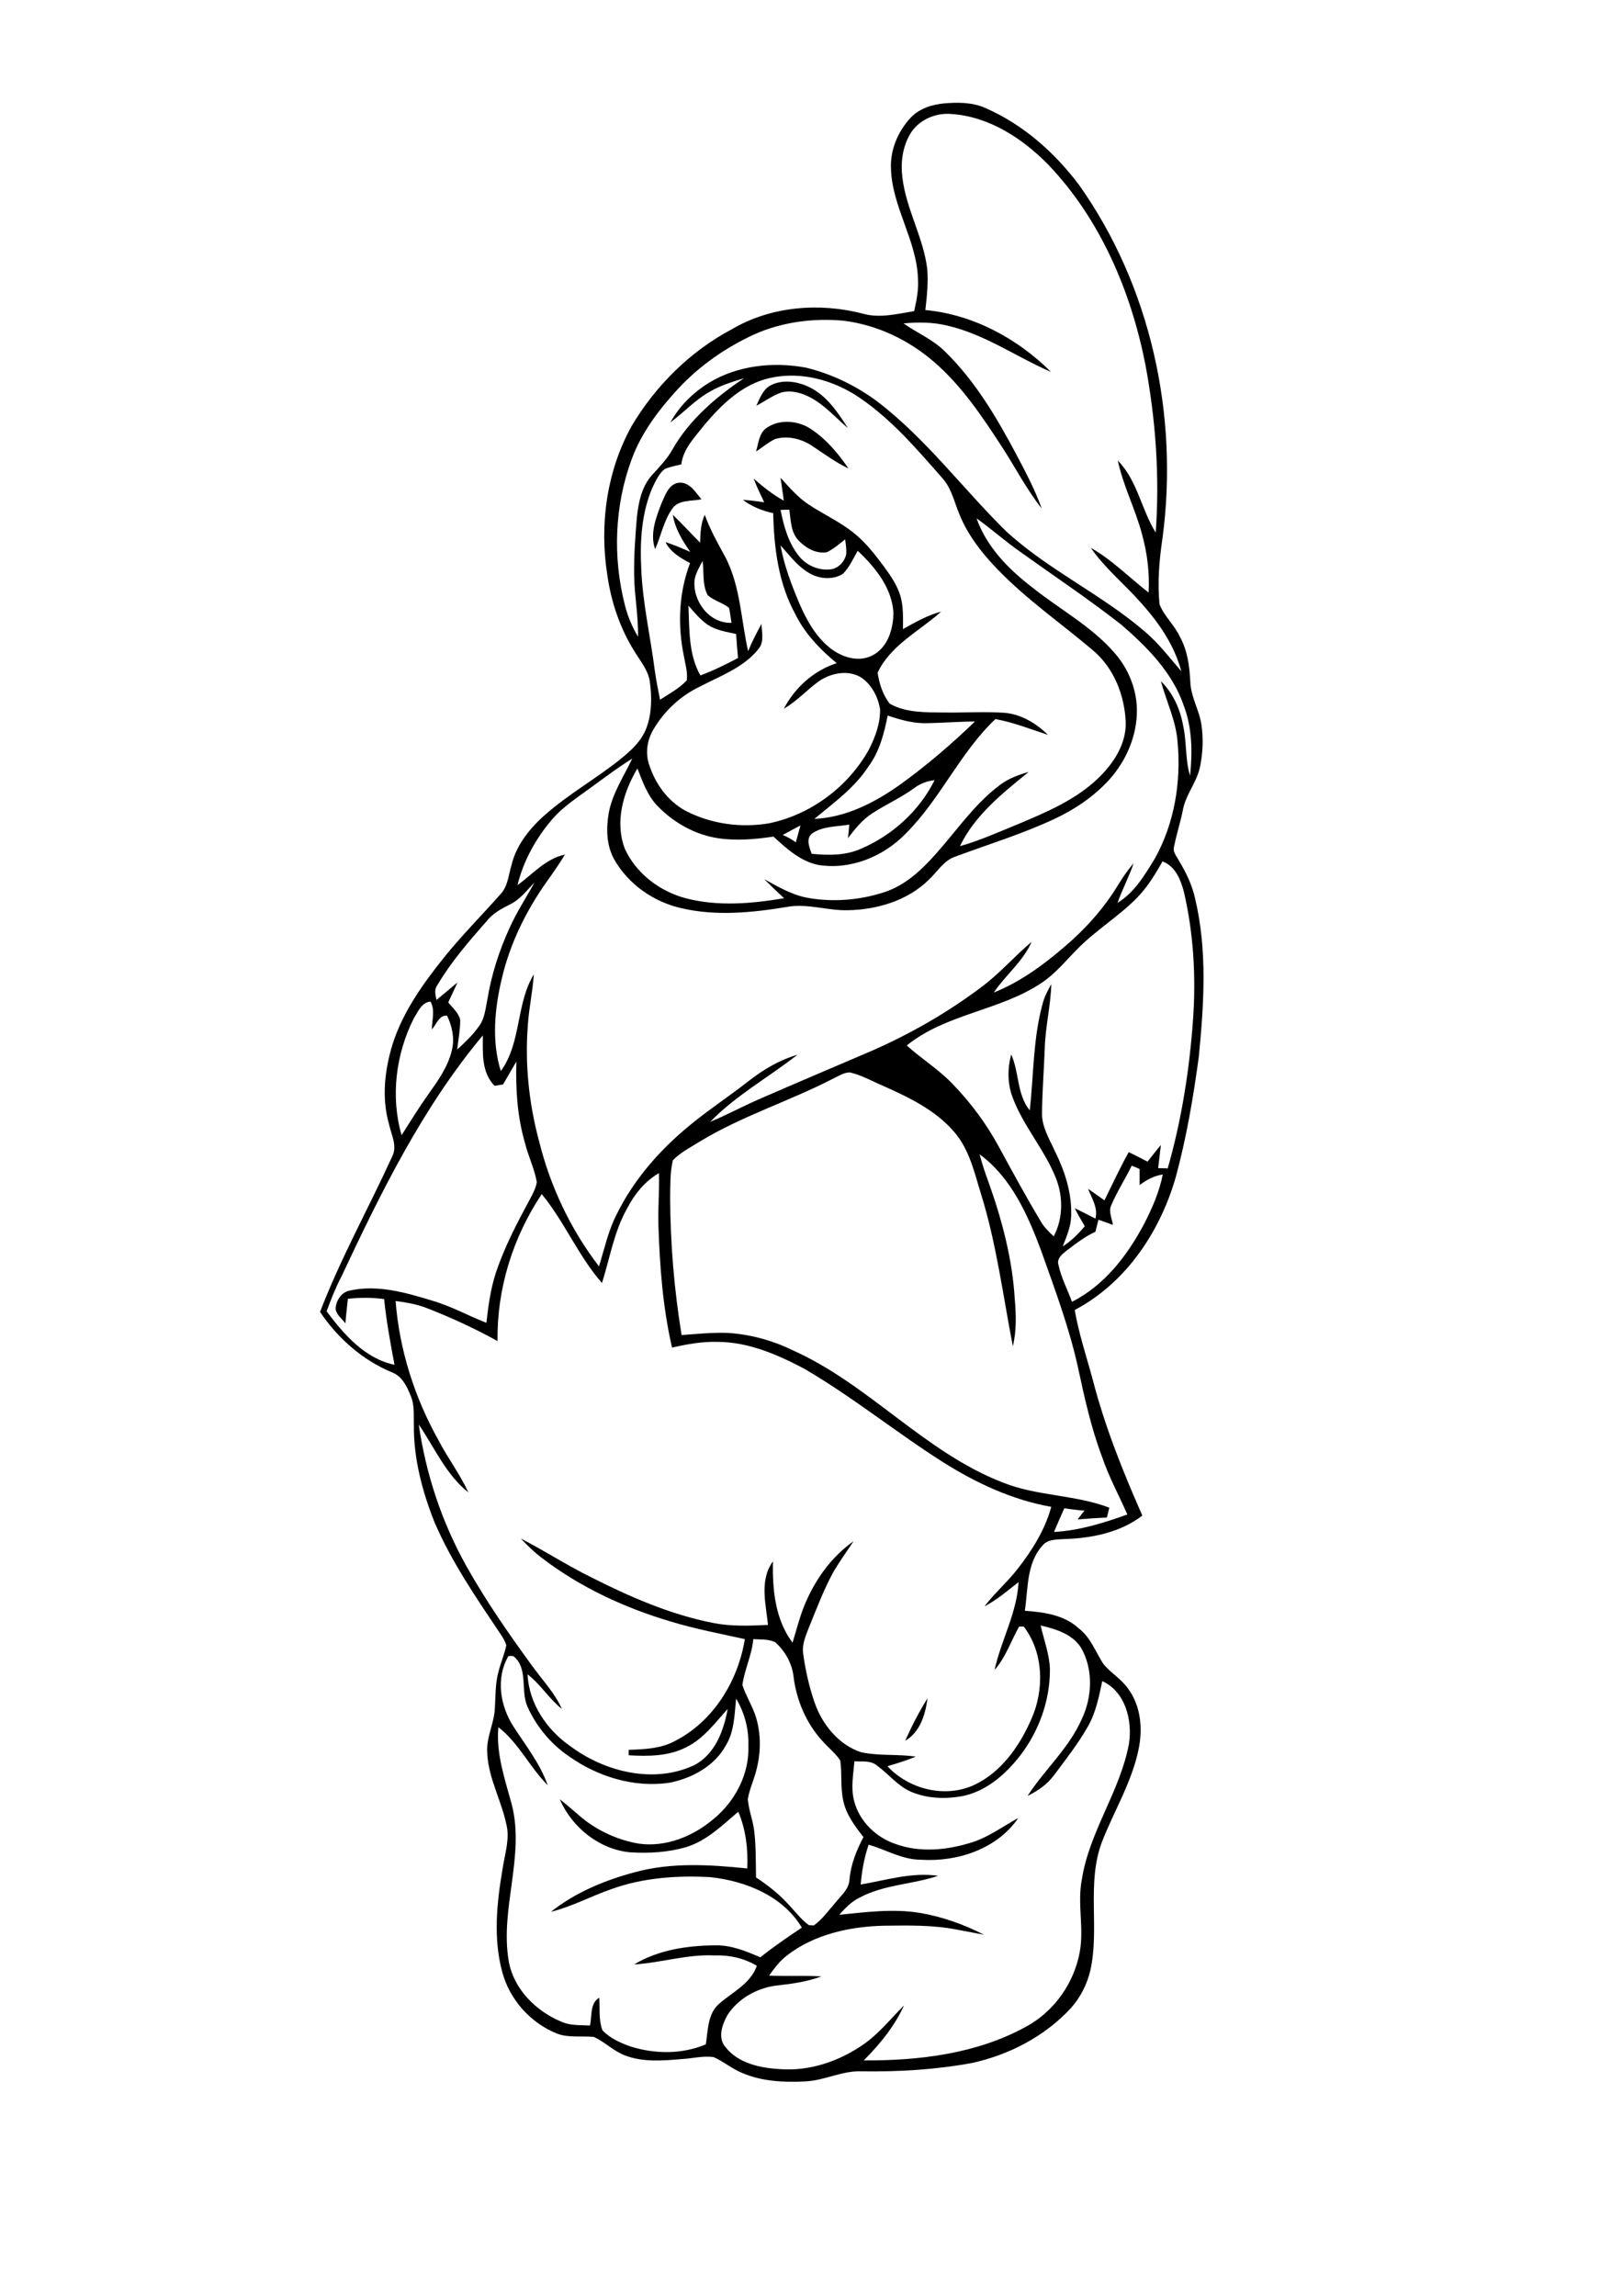 <?xml version="1.0" encoding="utf-8"?>
<!-- Generator: Adobe Illustrator 21.0.2, SVG Export Plug-In . SVG Version: 6.00 Build 0)  -->
<svg version="1.2" baseProfile="tiny" id="Layer_1" xmlns="http://www.w3.org/2000/svg" xmlns:xlink="http://www.w3.org/1999/xlink"
	 x="0px" y="0px" viewBox="0 0 595.3 841.9" overflow="scroll" xml:space="preserve">
<path d="M332,638.4c2.4-5.4,5.1-10.6,8.2-15.6C339.4,628.8,337.5,635.2,332,638.4 M242.7,184.4c1.4-3.1,2.9-7.5,7-7.4
	c3.6,0.2,5.5,3.7,7.6,6.1c-3.7,0.8-8.6,0-10.9,3.7c-3,4.4-4,9.8-6.1,14.6C238.3,195.8,240.6,189.8,242.7,184.4 M281.2,156.9
	c4.8-3.3,11.5-2.7,16.2,0.4c5.6,3.7,10,8.9,13.8,14.5c-4.6-2.2-8.7-5.2-12.9-8c-4-2.8-9.2-4.2-14-2.8c-2.5,1.2-4.7,3.1-7,4.6
	C278.2,162.6,278.4,158.8,281.2,156.9 M282.7,141.3c4.4-2.3,9.8-1.4,14,0.6c6.5,3.1,10.6,9.3,14.3,15.1c-4.4-3.8-8.4-8.3-13.5-11.1
	c-3.3-1.8-7.1-2.9-10.8-2c-3.3,1.1-6.2,3.3-9.3,4.9C278.7,146.1,279.8,142.8,282.7,141.3 M186.5,607.3c-4.7,8-3.1,18.2,1.8,25.8
	c4.5,7,9.8,13.6,12.6,21.6c-6.6-6.6-10.6-15.5-18.1-21.3c-0.9,9.7,2.4,19.1,4.9,28.3c4.9,19-4.4,38.3-1.1,57.5
	c1.8,10.2,9.9,18.3,19.3,22.2c3.3,1.5,7,1.2,10.5,1.4c0.8-3.4-0.1-8.2,3.4-10.2c0.3,4-0.3,8.2,1.2,12c2.8,2.9,6.6,4.6,10.3,5.9
	c8.9,2.8,18.9,2.9,27.6-0.8c0.8-5.1,0.6-11.2,4.9-14.9c4.9-4.3,11.5-7.3,13.8-13.9c-4.7-2.8-10-4-15.5-3.8
	c-10-0.5-19.6,2.7-29.5,3.3c8.8-5.3,19.3-6.9,29.5-7c5.9-0.2,11.5,2.1,16.8,4.4c4.8-3.9,10-7.4,15.2-10.9
	c-6.9-11.6-20.6-17.1-33.5-18.5c-12.2-0.7-24.8,0.2-36.4,4.4c-7.5,2.6-14.4,6.4-22.1,8.3c8.9-7.1,19.8-11.6,30.7-14.5
	c13.4-3.7,27.6-2.8,41.3-1.4c0.3-7.1-0.5-14.2-3.3-20.8c-5.9,5-11.6,10.7-19.2,13c-6.6,1.9-13.5,2.3-20.3,1.9
	c-11.4-1-21.5-9.1-26-19.5c2.8,2.2,5.4,4.5,8.1,6.8c6,4.9,13.3,8.2,20.9,9.5c10,1.4,20-2.7,27.5-9.1c7.9-6.5,13.1-16.5,12.7-26.8
	c0.2-6.1-1.4-12.1-4.5-17.3c-0.6,5.7-0.6,11.8-3.6,16.9c-4.1,7.7-12.3,12.2-20.5,13.9c-13.3,2.1-26.9-2.2-37.6-9.9
	c-6.5-4.5-11.7-10.9-14.9-18.1c-2.5-5.9,0.4-13.8-5-18.3C187.9,607.2,187,607.3,186.5,607.3 M276.3,601.1c-0.5,5.8-3.2,11.1-4,16.8
	c1.3,4.1,3.7,7.7,5,11.9c2.2,7.3,1.7,15.2-0.8,22.4c-0.8,2.5-1.8,4.9-2.2,7.6c0.3,4.1,2,8,2.4,12.2c0.6,5.5,0.5,11,0.6,16.5
	c4.4,2.9,8.5,6.1,12,10c2.4,2.5,4.5,5.4,7.4,7.5c0.5,0,1.3,0.1,1.8,0.1c3.1-2.2,5.3-5.4,7.8-8.2c2.1-2.7,5.2-5.1,5.3-8.8
	c0.5-5.5,2.6-10.6,5.1-15.4c-3.1-4-6.4-8.3-7.4-13.4c-1.1-4.8-0.4-9.8-1.1-14.7c-1.8-2.7-4.4-4.7-6.5-7.1
	c-5.9-6.4-9.5-14.8-10.6-23.4c-0.5-5-3.1-9.6-6.8-12.9C281.7,601,278.9,601.3,276.3,601.1 M381.7,596.1c1.2,5.3,3.2,10.5,3.4,15.9
	c0.1,11.6-4.1,23.2-11.3,32.3c-5.3,6.7-12.3,12.7-20.9,14.4c-6.2,1.1-12.8,0.9-18.7-1.6c-4.9-2.1-8.2-6.5-12.5-9.6
	c-2.3-2-5.5-1.4-8.3-1.6c-0.4,4.8-1.4,9.8-0.1,14.6c1.9,7.4,8,13.3,15.1,15.7c9,3.3,18.9,2.3,27.9-0.5c6.2-1.9,11.5-5.9,17.2-9
	c-7.8,11.4-22.4,16.2-35.8,15.3c-6.8,0-12.7-3.7-19.1-5.5c-1.6,4.7-2.5,9.6-2.9,14.6c9.4-1.6,18.7-4.6,28.4-3.2
	c-9.5,3.2-19.9,3.2-28.8,8c-3,1.4-5.3,3.9-7.5,6.3c9.8-1,19.8-2.3,29.6-0.7c8.2,1.4,16.1,4.2,23.5,8c-3.4-0.6-6.7-1.3-10.1-1.9
	c-8.8-1.7-17.7-1.5-26.6-1.4c-12.4,0.3-25.4,3.1-35.4,10.8c-2.7,2-4.8,4.8-6.7,7.5c6.4,0.3,12.8-0.1,19.2,0.3
	c-5.2,1.9-10.6,2.7-16.1,3.3c-7.3,0.8-14.4,4.7-18.4,10.9c-1.9,3.4-3.6,8.2-0.8,11.6c4.7,6.1,12.9,7.8,20.2,8.2
	c10.8,0.8,21.6-2.9,30.4-9c5.8-4,10.1-9.5,15-14.4c-3.5,7.7-8.9,14.3-14.8,20.2c20.3,0.1,41.4-2.4,59.4-12.3
	c10.5-5.6,17.9-16.2,19.9-27.8c1.5-8.7-1-17.5,0.7-26.2c2.7-17.6,14.1-32.4,17.3-49.9c1.3-8.5-1.3-19-9.8-22.9
	c-1.2,5.6-2.3,11.4-5.2,16.5c-3.6,6.4-8.1,12.1-12.5,18c-2.5,3.4-6,5.8-9.7,7.6c6.2-9.6,15.1-17.4,19.8-28
	c3.9-8.1,4.4-18.2-0.1-26.2C393.4,599.2,387.2,597.4,381.7,596.1 M230,443.2c-4.8,8.5-6.3,18.2-9.2,27.3
	c-8.7-9.9-13.7-22.4-22.1-32.6c-10.6,15.9-16.5,34.8-16.2,53.9c-8.5-4.7-17.4-8.8-26.5-12.3c-3.5-1.3-7.2-1.9-10.9-2.4
	c1.4,18,7,35.5,15.8,51.2c3.4,6.5,7.8,12.3,10.9,19c-8.2-6.5-12.4-16.4-18.2-24.9c2.6,18.2,8.5,35.9,17.5,52
	c7.2,12.8,15.6,24.9,24.3,36.8c3.7,5.1,8.1,9.7,10.7,15.5c-4.7-3.7-7.8-9-12.6-12.7c0.5,10.7,7,20.3,15.6,26.3
	c12.7,9.5,30.7,14,45.6,7c7.6-4,10.8-12.7,12.2-20.6c-4.6,5.1-8.8,10.9-15.1,14c-6.5,3.4-14,3.4-21.2,3c0-0.5,0-1.5,0-2
	c5.7-0.2,11.6-0.4,16.7-3.1c14.2-7.1,23.4-22,25.9-37.5c-9-2-18.1-3.7-27-6.4c-17-5-33.4-12.6-47.5-23.4c-2.8-2.1-5.3-4.6-7.7-7.1
	c8.6,4.4,16.7,9.7,25.4,14c14.4,7.3,29.4,13.9,45.3,17c6.6,1.3,13.3,1,20,0.7c-0.8-7.8-3.2-16.4,1.8-23.3
	c-0.2,10.3,0.8,21.3,7.2,29.8c1.5-4.9,2.7-9.8,4.7-14.5c3.8-8.9,9.7-17.1,17.7-22.7c-2.6,3.9-5.4,7.7-7.7,11.8
	c-3.4,6.3-5.9,13-8.6,19.6c-1.2,3.1-2.7,6.4-2.2,9.8c0.8,6.1,2.2,12.2,4.2,18c2.8,8,8.8,15.5,17.1,18.2c6.6,1.4,13.4,0.6,20,1.6
	c-3.4,1.4-6.9,2.5-10.4,3.5c7.9,8.5,21.1,11.8,31.8,6.9c10-4.7,16.7-14.3,21-24.2c4.8-10.7,4.5-24.4-2.8-33.9c-0.4,0-1.2,0-1.7,0
	c-3,5.3-4.9,11.3-9,15.9c2.4-10.9,8.2-20.9,8.8-32.2c-4,3.1-7.9,6.5-12.5,8.9c3.7-4.9,8.4-8.9,12.2-13.8c5.3-6.8,10-14.3,12.3-22.7
	c-14.1-2.5-27.3-8.6-39.4-16.2c-17.4-11-33.3-24-51.1-34.4c-9.8-5.2-20.4-9.8-31.6-9.9c-5.7-0.2-11.4,0.8-17,2.1
	c-3.4-14.7-4.5-29.8-5-44.8c-0.2-6.4,0.4-12.8,0.2-19.2C236.4,433.3,232.7,438,230,443.2 M415.1,427.5c-2.4,4.9-5.4,9.5-7.5,14.5
	c-1.1,2.3,0.3,4.9,0.6,7.2c-1.7-0.6-3.5-1.3-5.3-1.9c-0.4,1.4-0.7,2.9-1.1,4.4c-3.9,1.8-7.4,4.5-10.8,7.1c-1.5,1.2-3.4,2.8-2.8,4.9
	c1,4.8,3.3,9.1,5,13.7c11.7-5.9,20.1-16.7,26.2-28.1c3.1-5.9,5.8-12.1,7.1-18.6c-3.2,0.5-6,2-8.5,3.9c0-2,0-3.9,0-5.9
	C417.2,428.3,416.2,427.9,415.1,427.5 M305.1,395.8c-15.8,8.1-33,13.5-48.2,22.7c-3.5,2.2-7.2,4-10.1,7c-1.1,4.6-0.9,9.4-1,14.1
	c0.1,16.7,1.5,33.5,4.2,50c5.6-0.4,11.2-1,16.8-0.8c8.3,0.5,16.4,2.7,23.8,6.3c28.1,12.5,48.5,37.5,77.3,48.6
	c12.5,5,26.4,4.4,39,9.2c-0.2,0.9-0.7,2.7-0.9,3.6c-3.6,0.2-7.1,0.4-10.7,0.7c0.8-1.1,1.6-2.2,2.5-3.2c-2.5-0.2-5-0.5-7.4-0.9
	c-1.3,2.9-2.6,5.8-3.8,8.7c9.3-0.5,18.2-3.3,26.9-6.4c-3.1-7.1-6.8-13.8-9.3-21.2c-4-10.6-6.4-21.6-8.8-32.7
	c-3.2-14.6-8.5-28.7-13.5-42.8c-4.9-13.1-10.9-26.8-22.6-35.4c0.9,3.3,1.9,6.5,3.1,9.7c5,13.9,8.9,28.4,9.8,43.3
	c0.5,5.8,0.7,11.7-0.7,17.4c-3.6-18.6-6-37.5-11.6-55.6c-2.5-8-4.3-16.6-10-23.1c-6.9-8-16.6-12.6-26-16.8c-4-1.7-7.8-3.9-12.1-4.9
	C309.5,393.2,307.3,394.8,305.1,395.8 M125.3,468c-2.2,4.2-3.9,8.5-5.5,12.9c6.4,8.5,14,17.3,24.9,19.6c-1.5-8-3-16-3.8-24.1
	c-4.4-0.6-8.9-0.6-13.3-0.1c-0.3,3-0.7,6-0.9,9c-1.3-1.7-3.3-3.1-3.6-5.3c0.1-3,2.1-6.1,5.1-6.7c10.2-2.3,20.6,0.7,30.4,3.7
	c6.9,2,13.1,5.5,19.8,8.1c0.7-6.1,1.5-12.2,3.4-18.1c3.1-9.4,7.7-18.2,12.4-26.9c1.1-2.1,2.3-4.2,2.7-6.6c-0.9-5.1-3.3-9.8-4.5-14.9
	c-2.7-9.5-3.3-19.4-3-29.3c-1.6,2.8-3.3,5.6-4.9,8.4c-0.8,0.1-2.3,0.4-3.1,0.5c-4.9-5-4.3-12.2-4.3-18.5
	C155.1,406,139.8,437.1,125.3,468 M151.8,373.4c-6.6,13.1-8.6,28.7-4.5,42.9c3.1-4.9,6.2-9.9,9.6-14.7c3.6-5.1,7.5-10.4,8.9-16.7
	c1-4.2,0-8.6-1.8-12.4c-2.9-0.4-3.9,3.2-5.6,5c0-3.3,1.3-7.1-0.5-10.2C154.6,367.6,153.3,371.1,151.8,373.4 M187,331.7
	c-3.2,1.6-6.3,3.3-8.5,6.1c-6.5,7.4-13.1,15-18.1,23.5c-1.2,1.6-0.7,3.6-0.3,5.4c2.6-2.1,5.1-4.3,7.7-6.4c-1.1,2.5-2.3,4.9-3.4,7.3
	c1.6,2,3.8,3.8,4.4,6.4c0,3.7-0.7,7.3-1.1,10.9c2.8-2.6,5.6-5.2,7.8-8.3c2.3-2.9,2.6-6.8,3.3-10.3c1.5-9,4.3-17.7,8.1-26
	c2.6-5.8,6.1-11.1,9.1-16.6C193.3,326.4,190.8,329.9,187,331.7 M426.4,315.9c-2.7,4.8-5.6,9.5-9.4,13.4c-6.7,6.8-15,11.8-21.7,18.6
	c-4.3,4.3-8.1,9.1-13.2,12.5c-15.3,10.3-35.1,11.3-49.5,23c5.4,4.9,11.6,8.7,16.7,14c6.7,6.9,12.5,14.7,17.1,23.2
	c5,9.2,10,18.4,15.4,27.4c1.2,2.1,2.9,3.7,4.7,5.4c3.5-6.7,3.5-14.7,0.7-21.6c-4.2-10.4-11.9-18.9-15.8-29.4
	c-1.9-5-1.9-10.6-0.5-15.7c3,6.6,2,14.6,6.8,20.5c1.5-13.4,1.2-27.1,5-40.1c0.7-2.2,1.8-4.2,2.9-6.2c-0.2,7.9-2.2,15.7-2.4,23.7
	c-0.3,7.8-0.9,15.5-1,23.3c-0.2,5.2,2.7,9.8,4.8,14.4c3.6,7.3,6.2,15.3,5.9,23.6c-0.1,3.9-1.7,7.6-3.1,11.2c3.1-2,5.7-4.6,8.1-7.4
	c-1.3-2.2-2.6-4.4-3.7-6.6c2.6,1.2,5,2.5,7.6,3.8c1-3.9-1.3-7.4-2.7-10.9c2,1.3,4,2.8,6,4.2c2.9-5.9,5.7-11.9,8.9-17.7
	c2.3,1.1,4.6,2.3,6.9,3.5c1.6-2,3.2-4.1,4.9-6.1c-0.3,2.8-0.7,5.7-1,8.5c0.9,0,2.6,0,3.5,0.1c5.1-17.8,8-36.3,9.3-54.7
	c1.1-15.5,0.2-31.3-3.3-46.5C433.1,322.7,431.2,317.7,426.4,315.9 M287.1,306.2c1.7,0.7,3.3,1.6,4.8,2.7c0.6-2.1,1.1-4.1,1.7-6.2
	C291.5,303.8,289.3,305,287.1,306.2 M335.2,289.1c-4.8,3.5-10.3,5.9-15.3,9.2c-3.6,2.3-6.3,5.7-8.9,9.1c0.2-1.6,0.4-3.3,0.5-5
	c-4.6,0.8-9.7,0.5-13.7,3.3c-2.3,2-0.9,5-0.1,7.4c6,0.6,12.3,0.7,18-1.8c11.5-4.9,21.5-13.9,27.1-25.2
	C340.1,286.4,337.4,287.4,335.2,289.1 M325.6,262.4c-1.3,6.5-3,13.2-7,18.6c-5.1,7.9-12.8,13.4-19.9,19.3c11.6-0.5,22.2-6,31.5-12.6
	c9.7-7,18.8-14.8,27.4-23.1c-5.8,0-11.6,0.5-17.4,0.6C335.2,265.4,330.3,264,325.6,262.4 M252.5,222.1c0.4,8.7,0,17.9,4.4,25.6
	c4.8-1.8,9.3-4,13.8-6.4c-0.3-2.9-0.5-5.9-0.7-8.8c-3.5-0.8-7.2-1.3-10.3-3.3C256.9,227.3,254.7,224.6,252.5,222.1 M254.8,212.4
	c-1,7.7,5.2,16.3,13.5,16c-0.3-1.8-0.5-3.7-0.9-5.5c-2.4-1.9-5.5-2.6-7.8-4.6c-2.1-3.8-1.3-8.4-1.9-12.6
	C256.6,207.8,255.3,210,254.8,212.4 M286.3,200c1.3,7.4,4,14.4,6.9,21.3c2.7,6.2,6.1,12.4,11.6,16.6c4.1,3.1,9.9,5,14.9,2.6
	c5.9-2.8,8-9.9,8-15.9c-0.6-9.1-6.7-16.6-13.1-22.6c-1.7,2.9-3,6-5.4,8.4c-3,2-7.2,2-10.5,0.7C293.4,208.9,290,204.1,286.3,200
	 M358.2,190.1c3.7,10.5,11.7,18.6,20.4,25.3c10,8,21.5,14.1,30,23.8c5.1,5.7,8.2,13.1,8.4,20.7c0.2,9.6-3.8,19-10.2,26.1
	c-5.6,6.1-12.5,10.8-20,14.3c-11.7,5.5-24.2,9.3-36.3,13.8c-4.3,1.4-6.6,5.5-9.8,8.5c-7.8,7.7-19,11-29.7,11.2
	c-7.5,0.2-14.9-2.6-22.4-1.2c-12.7,2.1-25.9,3.4-38.5,0.5c-10.3-2.3-19.7-8.8-24.9-18.1c-2.8-5.1-2.9-11.3-1.9-17
	c1.4-7.2,5.5-13.3,8.6-19.8c-5,3.1-9.8,6.7-14.6,10.2c-5.1,3.8-10.6,7.2-14.8,12.1c-6,7-10.5,15.2-12.7,24.1
	c5.6-4,10.3-9.7,17.4-11.2c-2,3.3-4.2,6.5-6.5,9.7c-7.7,10.8-13.7,23-16.7,36c-2.6,11-3.7,22.8-0.3,33.7
	c7.6-10.5,5.5-24.6,12.1-35.5c-0.4,6.3-1.8,12.4-2.2,18.7c-1.1,14.2,0.4,28.6,4.1,42.4c4.1,16.6,11.6,32.5,22,46
	c2-6.4,3.4-13.1,6.5-19.1c5.8-11.8,14.5-22.1,24.4-30.6c7.7-6.7,16.3-12.2,24.3-18.5c5.3-4.1,11.1-7.5,17.6-9.4
	c-10.6,8.3-22.6,14.9-32,24.6c6.3-2.6,12.3-5.9,18.6-8.6c13.1-5.7,26.3-11.3,39.4-16.9c15.1-6.5,29.4-14.7,42.5-24.7
	c6.2-4.8,11.4-10.8,17.4-15.8c-3.2,7.2-9.6,12.2-13.9,18.6c9.5-3.8,17.9-9.9,25.6-16.5c7.7-6.5,14.6-14.1,19.9-22.8
	c1.7-2.8,3.6-5.6,5.8-8.1c-1.7,5-4.2,9.6-5.9,14.5c6.2-3.8,10-10.2,13.7-16.3c7.2-12.9,9.7-28.2,8.3-42.9
	c-0.6-7.7-4.1-14.7-6.1-22.1c4.5,4.4,7.1,10.3,8.2,16.5c1.3,6,0.7,12.3,2.5,18.2c0.9-8.6,0.8-17.6-2.3-25.7
	c-4.1-12.1-13.4-21.5-22.9-29.7c-12-9.4-24.6-17.8-36.9-26.6C368.8,198.6,363.7,194,358.2,190.1 M286.3,187c1.2,6,2.9,12.3,6.9,17.1
	c2.7,3.3,7.1,5.2,11.4,4.7c2.9-0.3,5.3-2.9,5.8-5.7c0.1-1.8-0.2-3.6-0.4-5.3c-2.2,1.7-4.2,3.5-6.7,4.7c-3.9,0.7-7.7-1.5-10.3-4.2
	c-3-3-2.9-7.5-3.5-11.4C288.8,186.9,287.1,187,286.3,187 M282.5,138.6c-10.1,2.2-17.8,9.7-24.2,17.3c-3.4,4.4-7.7,8.6-8.4,14.4
	c-2.1,0.5-4.2,0.9-6.1,1.7c-2.1,1.7-3.2,4.2-4.4,6.6c-4.1,9.4-4.7,19.8-4.2,29.9c0.5,12.7,3.4,25,5,37.6c0.5,3.5,1.2,7,1.9,10.5
	c3.4-2.2,7-4.1,9.8-7.1c0.4-3.1-0.6-6.1-1.1-9.1c-2.3-11.3-1.8-23.1,2.3-33.9c-3.5-1.9-7.2-4-9-7.7c3.1,1,6.1,2.3,9.1,3.6
	c-2.9-4.1-5.6-8.5-6.4-13.6c3.4,3.3,6.6,6.8,10,10.2c0.1-3.5,0.2-7,1.7-10.2c2,5.5,4.8,10.5,7.6,15.6c5.5,10.7,5.7,22.9,8.3,34.4
	c1.4-3.4,3.1-6.7,4.9-10c0.1,3.1,1.1,6.6-1.1,9.2c-5.5,6.9-14.1,9.9-21.7,13.9c-7.1,3.4-13.1,9.1-17,15.9c-2.1,3.7-2.8,8.2-1.5,12.3
	c2.2,7.1,6.8,13.6,13.4,17.2c9.4,4.9,20.4,6.4,30.8,4.6c15.3-3.2,28.9-13.4,36.5-27c2.3-4.5,4.2-9.6,4.1-14.8
	c-0.7-4.4-3-8.9-6.7-11.5c-4.9-3.2-11.5-1.8-16,1.4c-4.3,3.2-7.9,7.2-12.6,9.9c4.1-7.8,11-14,19.4-16.7c-6.1-5-11.7-10.9-15.2-18
	c-6.2-11.3-7.8-24.3-8.1-37c-4-0.9-7.9-2.4-11.1-4.9c2.6,0.2,5.2,0.5,7.8,0.9c-1.4-2.9-2.7-5.7-3.9-8.7c3.5,3,7,5.9,11.1,8.1
	c-0.4-2.8-0.8-5.6-1.2-8.4c3.2,3.5,6.3,7.2,10.3,9.8c5.4,3.6,11.4,6.3,16.5,10.4c4.3,3.4,7.7,7.8,11,12.2c2.5,3.4,5,7,6.2,11.1
	c1.1,3.9,0.9,8,0.9,12c4.5-2.5,9-5.1,14-6.4c-8,7.2-18.6,12.3-23.3,22.4c0.6,4,1.9,8.2,4.5,11.4c6.1,3.4,13.3,3.1,20.1,3.2
	c7.3,0.1,14.6-0.4,21.9,0.1c6.2,0.5,11.7,3.9,16,8.1c-6.4-2.1-12.7-4.6-19.3-5.8c-13,12.3-20.2,29.4-32.9,42
	c-8.1,8.4-20.2,13.4-32,11.5c-6.6-1.3-11.7-6-16.5-10.4c-6.7,1-13.6,1.6-20.3,0.6c-8.5-1.3-16.3-5.7-22.2-11.8
	c-3.7-3.8-5.5-8.9-7.4-13.8c-5.2,8.7-8.4,19.6-4.6,29.5c4.1,9,12.8,15.6,22.3,18.1c11.8,3.1,24.2,2,36.1,0c-2.5-2.3-4.9-4.6-7.3-7
	c5.1,2.8,10.3,5.9,16.2,6.9c9.2,1.6,18.9,0.8,27.8-2.1c7.7-2.5,13.7-8.1,19-14.1c7.5-8.4,13.9-17.9,22.9-24.8
	c3.2-2.6,7.1-4.1,11.1-5.2c-9.6,7.8-19.7,15.8-25.2,27.2c7.2-2,14-5.1,20.9-7.9c10.7-4.5,21.8-9.1,30.2-17.4
	c5.4-5.3,9.9-12.3,9.7-20.1c-0.4-9.9-4.3-19.9-12-26.4c-11.7-9.9-24.4-18.7-35-29.7c-5.7-5.9-10.9-12.5-14-20.2
	c-1.9-4.5-2.9-9.6-6.3-13.3c-9.3-10.6-18.6-21.5-30.4-29.5C305.6,139.3,293.7,136.1,282.5,138.6 M333.8,49.2
	c-2.8,4.8-3.5,10.5-2.8,16c1.4,11.6,7.7,21.9,9.1,33.4c0.4,5-0.1,10.1-0.7,15.1c17.4,1.6,33.8,10.4,46.1,22.7
	c-12.7-5.5-24.4-13.9-38.1-17c-5.3-1.3-10.7-1.3-16-0.8c5,3.5,10.8,5.9,15.2,10.3c11,10.7,18.9,24.1,26.1,37.6
	c3.4,6.5,6.9,13,9.4,20c-5.7-7.2-9.9-15.5-14.9-23.1c-7.1-10.9-14.5-21.9-24.4-30.5c-9.4-8.2-21.1-13.8-33.5-15.3
	c-11.1-1-22.6,0.5-32.8,5.1c-10.4,4.8-20,11.5-27.8,19.9c-7,7.6-13.4,16-17,25.8c-6.3,17-7,36-2.5,53.5c1,4.1,2.7,8,4.8,11.6
	c0.2-7.5-1.3-14.9-1.4-22.5c-0.1-7.1,0.4-14.2,1-21.3c0.6-5.4,1.7-11.1,5.4-15.3c2.7-3,5.6-5.9,7.6-9.5c6.2-10.9,16-19.3,26.3-26.2
	c-4.2,1.3-8.5,2.6-12.3,4.8c-5.5,3-9.7,7.7-14.7,11.4c3.3-6,8.3-10.9,14.1-14.5c10.5-6.4,23.5-7.8,35.5-5.6
	c9.6,2.3,18.6,6.7,26.5,12.6c17.7,13.6,31.1,31.7,46.9,47.3c15.5,14.3,35.1,23.2,51,36.9c5.1,4.3,9.1,9.6,13.4,14.6
	c-2.5-9.4-8-17.5-14.4-24.7c-6.1-7-13.5-12.9-18.8-20.6c7.8,4.4,14.1,10.9,21.2,16.4c0.4-7.2-0.5-14.4-2.4-21.3
	c-2.4-9.2-6.9-17.7-8.9-27.1c7.2,7.3,8.6,17.9,13.9,26.4c1.5-20.6,0-41.4-3.8-61.7c-5.3-26.8-16.5-53.2-35.6-73.2
	c-9.5-9.7-21.8-17.7-35.6-18.6C342.9,41.3,336.8,44.1,333.8,49.2 M333.9,43.3c3.2-3.5,8-5,12.6-5.4c5-0.4,10.2-0.4,14.9,1.7
	c13.8,6,25.3,16.2,34.3,28.1c26.4,37.2,36.7,84.7,30.7,129.6c-1.2,8-1.9,16.2-1.1,24.3c1.7,4.4,5.5,7.6,7.4,11.8
	c2.9,5.1,3.6,11,3.9,16.7c0.2,5.6,3.4,10.5,4.1,15.9c0.7,4.8,0.5,9.7-0.4,14.5c-1,6.1-5.5,10.8-6.5,16.9c-0.9,4.4-2.3,8.7-3.2,13.2
	c-0.5,1.9,1,3.4,1.8,5c2.6,4.3,4.8,8.8,5.9,13.7c4.6,19.1,3.3,38.9,1.4,58.3c-2,14.8-4.5,29.5-8.4,43.9c-5.7,20.1-18.3,39-37.1,48.9
	c1.5,8.8,4.4,17.3,6.7,25.9c4.4,17,11,33.4,18.1,49.5c-8.1,6.2-18.5,8.3-28.5,8.6c-2.9,0.2-6.4,0-8.3,2.6
	c-5.7,6.4-5.1,15.7-6.3,23.7c6.9,0.5,14.4,1.5,19.7,6.4c4.4,3.3,6.2,8.6,9.1,13.1c2.7,3.3,6.6,5.5,9.1,9.1
	c4.7,6.4,5.4,14.8,3.8,22.3c-2.5,12.1-9.1,22.7-13.5,34.1c-5.6,15.1-0.7,31.6-4.2,47c-1.2,5-3.6,9.8-7.1,13.7
	c-9.5,10.3-22.5,17.1-36.1,20.1c-13.4,2.5-27.1,3.3-40.7,3.1c-7.1-0.3-13.6,3.4-20.7,3.7c-7.9,0.4-16,0-23.3-3.2
	c-3.6-1.5-6.6-4.1-10.2-5.7c-3.9-0.6-7.8,0.5-11.7,0.7c-6.9,0.6-14.2,1.2-20.8-1.3c-4.2-1.6-7.4-4.9-11.4-6.8
	c-4.5-0.5-9.2,0.4-13.5-1.2c-9.8-3.9-17.5-12.5-20.2-22.7c-3.3-12.2-2-25.2,0.1-37.5c0.7-4.8,2.3-9.7,1.8-14.6
	c-1.5-9.7-7.1-18.5-7.4-28.5c-0.3-5.5,2.5-10.4,2.8-15.8c0.3-4.5,0.1-9.1,1.3-13.5c0.8-3.3,2.2-6.4,2.9-9.8
	c-0.4-1.6-1.3-2.9-2.2-4.3c-8.8-13.1-17.8-26.2-24.1-40.8c-4.5-11.3-7.7-23.4-7.6-35.6c-0.1-3.6,0.3-7.3-1.1-10.7
	c-1.4-3.5-3.2-7.4-7.1-8.8c-10.7-4.5-19.8-12.5-26.2-22.1c7.5-19.6,17.8-38,26.5-57.1c1.9-3.8-0.4-7.9-1.2-11.7
	c-2.8-9.7-1.6-20.1,1.4-29.7c3.8-11.7,11.1-21.9,18.7-31.4c6.5-8.1,13.9-15.5,20.7-23.2c2.8-2.9,3-7.1,4.1-10.7
	c1.8-7.6,7-13.9,12.8-18.9c8.4-7.3,18.1-12.8,26.8-19.7c4.1-3.3,8.2-6.9,10-12c1.9-5.2,1.9-11,1.2-16.4c-0.5-4.3-3.4-7.7-5.6-11.3
	c-5.3-8.4-8.6-18.1-10-27.9c-3-18.6-0.3-38.3,8.9-54.9c8.8-14.8,21.5-27.4,36.8-35.5c14.3-8.4,32-9.8,47.9-5.7
	c6.2,1.8,12.7,0.1,18.9-0.9c0.9-3.9,1.7-8,1.4-12c-0.5-14.1-9.5-26.2-9.9-40.3C326.5,55,329.3,48.3,333.9,43.3"/>
</svg>
